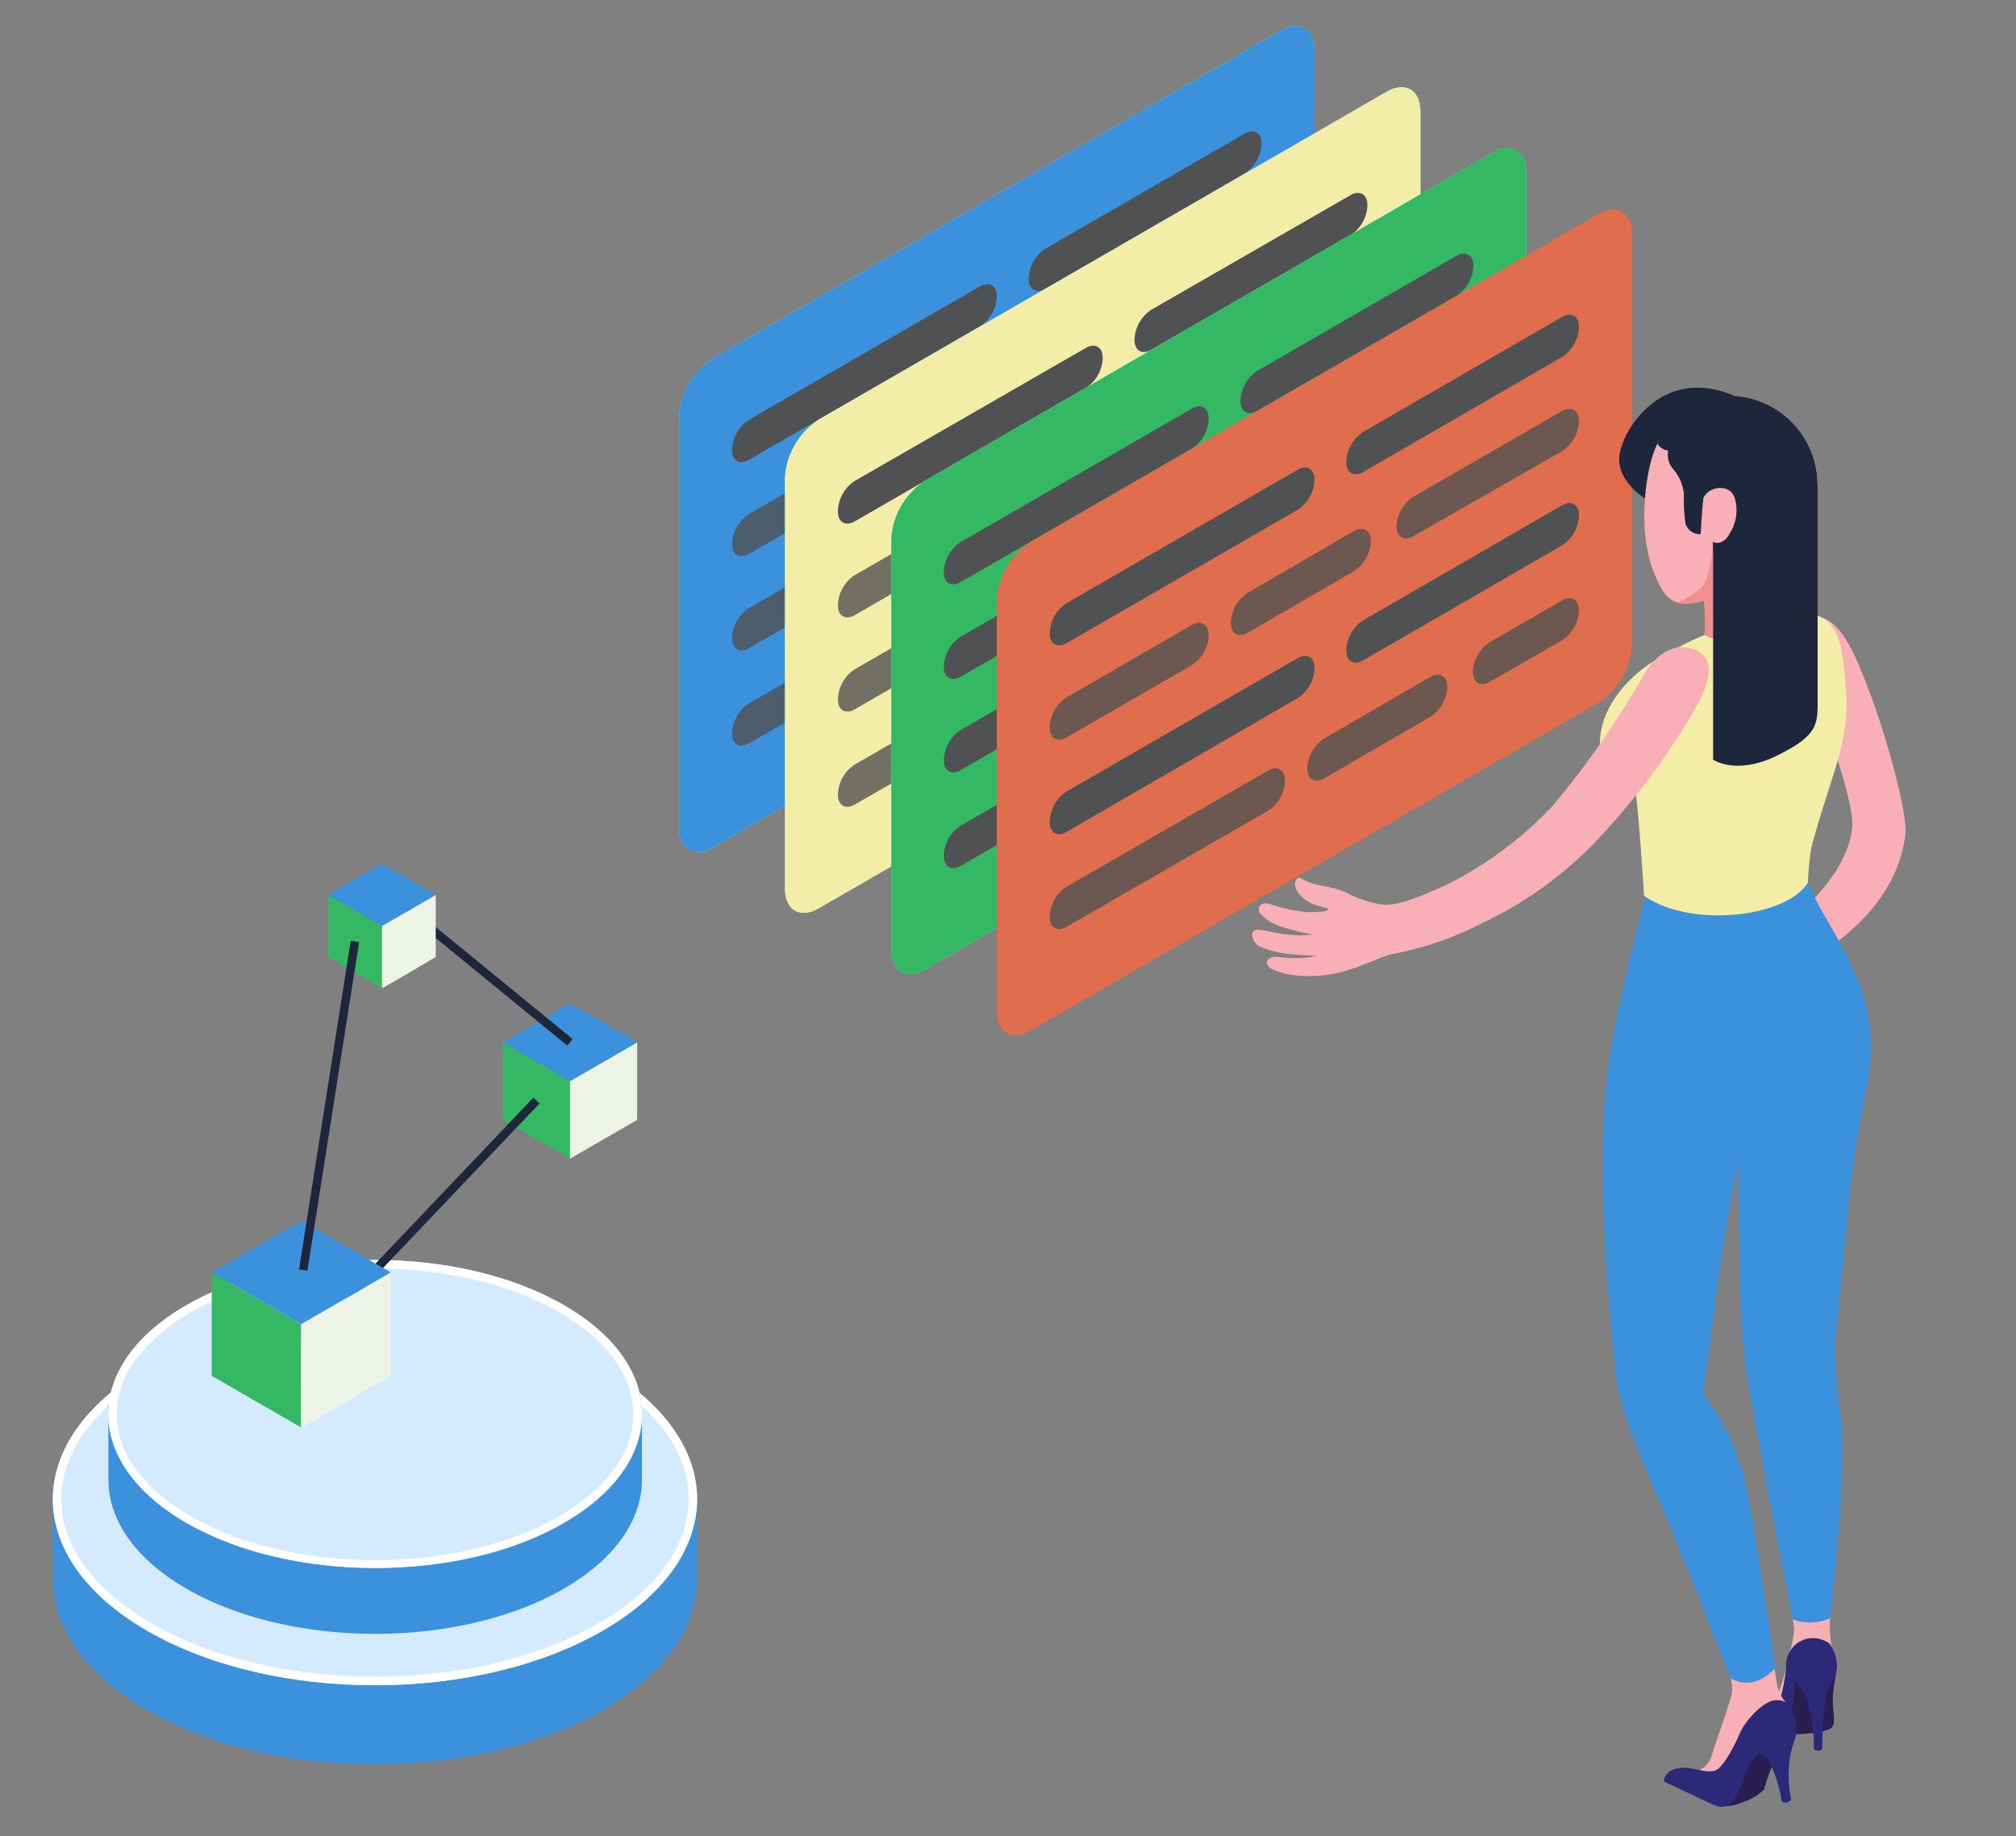 <svg xmlns="http://www.w3.org/2000/svg" viewBox="0 0 237.49 216.33"><rect x="0" y="0" width="237.49" height="216.33" fill="#808080" stroke="none"/><defs><style>.cls-1{fill:#57f7e0;}.cls-2{fill:#3c91dd;}.cls-3{fill:#505153;}.cls-4{opacity:0.8;}.cls-5{fill:#f4eda7;}.cls-6{fill:#35b863;}.cls-7{fill:#e06d4d;}.cls-8{fill:#f9afb6;}.cls-9{fill:#2d2979;}.cls-10{fill:#291d51;}.cls-11{fill:#1d263b;}.cls-12{fill:#f28f8f;}.cls-13{fill:#d3eaff;}.cls-14{fill:#fff;}.cls-15{fill:#edf3e5;}.cls-16{fill:none;stroke:#1d263b;stroke-miterlimit:10;}</style></defs><title>CloverDX illustration database</title><g id="Layer_3" data-name="Layer 3"><path class="cls-1" d="M84,42.22l66.85-38.6c2.21-1.27,4-.24,4,2.3v48.4a8.79,8.79,0,0,1-4,6.9L84,99.82c-2.2,1.27-4,.24-4-2.3V49.13A8.82,8.82,0,0,1,84,42.22Z"/><path class="cls-2" d="M84,42.22l66.85-38.6c2.21-1.27,4-.24,4,2.3v48.4a8.79,8.79,0,0,1-4,6.9L84,99.82c-2.2,1.27-4,.24-4-2.3V49.13A8.82,8.82,0,0,1,84,42.22Z"/><path class="cls-3" d="M88.24,49.45l27.19-15.7c1.1-.63,2-.12,2,1.15V35a4.42,4.42,0,0,1-2,3.45L88.24,54.17c-1.1.63-2,.12-2-1.15V52.9A4.41,4.41,0,0,1,88.24,49.45Z"/><path class="cls-3" d="M123.18,29.28l23.43-13.53c1.1-.64,2-.12,2,1.15V17a4.42,4.42,0,0,1-2,3.45L123.18,34c-1.1.63-2,.12-2-1.15v-.12A4.41,4.41,0,0,1,123.18,29.28Z"/><g class="cls-4"><path class="cls-3" d="M88.24,71.64l27.19-15.7c1.1-.63,2-.12,2,1.15v.12a4.4,4.4,0,0,1-2,3.45L88.24,76.36c-1.1.64-2,.12-2-1.15V75.1A4.41,4.41,0,0,1,88.24,71.64Z"/><path class="cls-3" d="M123.18,51.47l23.43-13.53c1.1-.63,2-.12,2,1.15v.12a4.4,4.4,0,0,1-2,3.45L123.18,56.19c-1.1.64-2,.12-2-1.15v-.11A4.41,4.41,0,0,1,123.18,51.47Z"/></g><g class="cls-4"><path class="cls-3" d="M88.24,60.55,103,52.05c1.1-.64,2-.12,2,1.15v.11a4.44,4.44,0,0,1-2,3.46L88.24,65.26c-1.1.64-2,.12-2-1.15V64A4.39,4.39,0,0,1,88.24,60.55Z"/><path class="cls-3" d="M109.57,48.23,122.06,41c1.1-.64,2-.12,2,1.15v.11a4.43,4.43,0,0,1-2,3.46L109.57,53c-1.1.64-2,.12-2-1.15v-.11A4.43,4.43,0,0,1,109.57,48.23Z"/><path class="cls-3" d="M129.13,36.88l17.48-10c1.1-.63,2-.11,2,1.16v.11a4.4,4.4,0,0,1-2,3.45l-17.48,10c-1.1.63-2,.12-2-1.15v-.12A4.41,4.41,0,0,1,129.13,36.88Z"/></g><g class="cls-4"><path class="cls-3" d="M88.24,82.86,112,69.2c1.1-.64,2-.12,2,1.15v.11a4.39,4.39,0,0,1-2,3.45L88.24,87.58c-1.1.63-2,.12-2-1.15v-.12A4.41,4.41,0,0,1,88.24,82.86Z"/><path class="cls-3" d="M118.57,65.38l12.48-7.25c1.1-.64,2-.13,2,1.15v.11a4.43,4.43,0,0,1-2,3.46L118.57,70.1c-1.1.64-2,.12-2-1.15v-.11A4.43,4.43,0,0,1,118.57,65.38Z"/><path class="cls-3" d="M138.13,54l8.48-4.87c1.1-.64,2-.12,2,1.15v.12a4.42,4.42,0,0,1-2,3.45l-8.48,4.87c-1.1.63-2,.12-2-1.16v-.11A4.42,4.42,0,0,1,138.13,54Z"/></g><path class="cls-1" d="M96.47,49.42l66.86-38.6c2.2-1.27,4-.24,4,2.3v48.4a8.8,8.8,0,0,1-4,6.9L96.47,107c-2.2,1.27-4,.24-4-2.3V56.33A8.82,8.82,0,0,1,96.47,49.42Z"/><path class="cls-5" d="M96.47,49.42l66.86-38.6c2.2-1.27,4-.24,4,2.3v48.4a8.8,8.8,0,0,1-4,6.9L96.47,107c-2.2,1.27-4,.24-4-2.3V56.33A8.82,8.82,0,0,1,96.47,49.42Z"/><path class="cls-3" d="M100.71,56.65,127.9,41c1.11-.63,2-.12,2,1.15v.12a4.39,4.39,0,0,1-2,3.45l-27.19,15.7c-1.1.63-2,.12-2-1.15V60.1A4.41,4.41,0,0,1,100.71,56.65Z"/><path class="cls-3" d="M135.65,36.48,159.08,23c1.11-.63,2-.12,2,1.15v.12a4.39,4.39,0,0,1-2,3.45L135.65,41.2c-1.1.63-2,.12-2-1.15v-.12A4.41,4.41,0,0,1,135.65,36.48Z"/><g class="cls-4"><path class="cls-3" d="M100.71,78.84l27.19-15.7c1.11-.63,2-.12,2,1.16v.11a4.38,4.38,0,0,1-2,3.45l-27.19,15.7c-1.1.64-2,.12-2-1.15V82.3A4.41,4.41,0,0,1,100.71,78.84Z"/><path class="cls-3" d="M135.65,58.67l23.43-13.53c1.11-.63,2-.12,2,1.15v.12a4.38,4.38,0,0,1-2,3.45L135.65,63.39c-1.1.64-2,.12-2-1.15v-.11A4.43,4.43,0,0,1,135.65,58.67Z"/></g><g class="cls-4"><path class="cls-3" d="M100.71,67.75l14.72-8.5c1.11-.64,2-.12,2,1.15v.11a4.41,4.41,0,0,1-2,3.46l-14.72,8.49c-1.1.64-2,.12-2-1.15V71.2A4.39,4.39,0,0,1,100.71,67.75Z"/><path class="cls-3" d="M122,55.43l12.49-7.25c1.1-.64,2-.12,2,1.15v.11a4.43,4.43,0,0,1-2,3.46L122,60.15c-1.1.64-2,.12-2-1.15v-.11A4.43,4.43,0,0,1,122,55.43Z"/><path class="cls-3" d="M141.61,44.08l17.47-10c1.1-.63,2-.11,2,1.16v.11a4.4,4.4,0,0,1-2,3.45l-17.47,10c-1.11.63-2,.12-2-1.15v-.12A4.39,4.39,0,0,1,141.61,44.08Z"/></g><g class="cls-4"><path class="cls-3" d="M100.71,90.06,124.43,76.4c1.1-.64,2-.12,2,1.15v.11a4.4,4.4,0,0,1-2,3.45L100.71,94.78c-1.1.63-2,.12-2-1.15v-.12A4.41,4.41,0,0,1,100.71,90.06Z"/><path class="cls-3" d="M131,72.58l12.49-7.25c1.09-.64,2-.12,2,1.15v.11a4.44,4.44,0,0,1-2,3.46L131,77.3c-1.1.64-2,.12-2-1.15V76A4.43,4.43,0,0,1,131,72.58Z"/><path class="cls-3" d="M150.6,61.23l8.48-4.87c1.1-.64,2-.12,2,1.15v.12a4.42,4.42,0,0,1-2,3.45L150.6,66c-1.1.63-2,.12-2-1.15v-.12A4.41,4.41,0,0,1,150.6,61.23Z"/></g><path class="cls-1" d="M109,56.62,175.8,18c2.2-1.27,4-.24,4,2.3v48.4a8.85,8.85,0,0,1-4,6.91L109,114.22c-2.21,1.27-4,.24-4-2.3V63.53A8.79,8.79,0,0,1,109,56.62Z"/><path class="cls-6" d="M109,56.62,175.8,18c2.2-1.27,4-.24,4,2.3v48.4a8.85,8.85,0,0,1-4,6.91L109,114.22c-2.21,1.27-4,.24-4-2.3V63.53A8.79,8.79,0,0,1,109,56.62Z"/><path class="cls-3" d="M113.19,63.85l27.19-15.7c1.1-.63,2-.12,2,1.15v.12a4.39,4.39,0,0,1-2,3.45l-27.19,15.7c-1.11.63-2,.12-2-1.15v-.11A4.4,4.4,0,0,1,113.19,63.85Z"/><path class="cls-3" d="M148.13,43.68l23.43-13.53c1.1-.63,2-.12,2,1.15v.12a4.39,4.39,0,0,1-2,3.45L148.13,48.4c-1.11.63-2,.12-2-1.15v-.11A4.4,4.4,0,0,1,148.13,43.68Z"/><path class="cls-3" d="M113.19,86l27.19-15.7c1.1-.63,2-.12,2,1.16v.11a4.39,4.39,0,0,1-2,3.45l-27.19,15.7c-1.11.64-2,.12-2-1.15V89.5A4.41,4.41,0,0,1,113.19,86Z"/><path class="cls-3" d="M148.13,65.87l23.43-13.53c1.1-.63,2-.12,2,1.16v.11a4.39,4.39,0,0,1-2,3.45L148.13,70.59c-1.11.64-2,.12-2-1.15v-.11A4.41,4.41,0,0,1,148.13,65.87Z"/><path class="cls-3" d="M113.19,75l14.72-8.5c1.1-.64,2-.12,2,1.15v.11a4.41,4.41,0,0,1-2,3.46l-14.72,8.5c-1.11.63-2,.12-2-1.16V78.4A4.38,4.38,0,0,1,113.19,75Z"/><path class="cls-3" d="M134.51,62.63,147,55.38c1.1-.64,2-.12,2,1.15v.11a4.43,4.43,0,0,1-2,3.46l-12.49,7.25c-1.1.64-2,.13-2-1.15v-.11A4.43,4.43,0,0,1,134.51,62.63Z"/><path class="cls-3" d="M154.08,51.28l17.47-10c1.11-.63,2-.11,2,1.16v.11a4.38,4.38,0,0,1-2,3.45L154.08,56c-1.1.64-2,.12-2-1.15v-.12A4.42,4.42,0,0,1,154.08,51.28Z"/><path class="cls-3" d="M113.19,97.26,136.9,83.6c1.1-.64,2-.12,2,1.15v.11a4.4,4.4,0,0,1-2,3.45L113.19,102c-1.11.64-2,.12-2-1.15v-.11A4.4,4.4,0,0,1,113.19,97.26Z"/><path class="cls-3" d="M143.51,79.78,156,72.53c1.1-.64,2-.12,2,1.15v.11a4.43,4.43,0,0,1-2,3.46L143.51,84.5c-1.1.64-2,.12-2-1.15v-.11A4.43,4.43,0,0,1,143.51,79.78Z"/><path class="cls-3" d="M163.08,68.43l8.47-4.87c1.11-.64,2-.12,2,1.15v.12a4.39,4.39,0,0,1-2,3.45l-8.47,4.87c-1.11.63-2,.12-2-1.15v-.12A4.39,4.39,0,0,1,163.08,68.43Z"/><path class="cls-7" d="M121.42,63.82l66.85-38.6c2.2-1.27,4-.24,4,2.3v48.4a8.85,8.85,0,0,1-4,6.91l-66.85,38.59c-2.2,1.27-4,.24-4-2.3V70.73A8.79,8.79,0,0,1,121.42,63.82Z"/><path class="cls-3" d="M125.66,71.05l27.19-15.7c1.1-.63,2-.12,2,1.15v.12a4.39,4.39,0,0,1-2,3.45l-27.19,15.7c-1.1.63-2,.12-2-1.15v-.11A4.42,4.42,0,0,1,125.66,71.05Z"/><path class="cls-3" d="M160.6,50.88,184,37.35c1.1-.63,2-.12,2,1.15v.12a4.39,4.39,0,0,1-2,3.45L160.6,55.6c-1.1.64-2,.12-2-1.15v-.11A4.42,4.42,0,0,1,160.6,50.88Z"/><path class="cls-3" d="M125.66,93.24l27.19-15.69c1.1-.64,2-.13,2,1.15v.11a4.39,4.39,0,0,1-2,3.45L125.66,98c-1.1.64-2,.12-2-1.15V96.7A4.44,4.44,0,0,1,125.66,93.24Z"/><path class="cls-3" d="M160.6,73.07,184,59.54c1.1-.63,2-.12,2,1.16v.11a4.39,4.39,0,0,1-2,3.45L160.6,77.79c-1.1.64-2,.12-2-1.15v-.11A4.44,4.44,0,0,1,160.6,73.07Z"/><g class="cls-4"><path class="cls-3" d="M125.66,82.15l14.72-8.5c1.1-.64,2-.12,2,1.15v.11a4.41,4.41,0,0,1-2,3.46l-14.72,8.5c-1.1.63-2,.12-2-1.16V85.6A4.4,4.4,0,0,1,125.66,82.15Z"/><path class="cls-3" d="M147,69.83l12.48-7.25c1.1-.64,2-.12,2,1.15v.11a4.43,4.43,0,0,1-2,3.46L147,74.55c-1.1.64-2,.13-2-1.15v-.11A4.43,4.43,0,0,1,147,69.83Z"/><path class="cls-3" d="M166.55,58.49,184,48.44c1.1-.63,2-.11,2,1.16v.11a4.38,4.38,0,0,1-2,3.45l-17.48,10c-1.1.64-2,.12-2-1.15v-.12A4.39,4.39,0,0,1,166.55,58.49Z"/></g><g class="cls-4"><path class="cls-3" d="M125.66,104.46,149.37,90.8c1.11-.64,2-.12,2,1.15v.11a4.41,4.41,0,0,1-2,3.46l-23.71,13.66c-1.1.64-2,.12-2-1.15v-.11A4.42,4.42,0,0,1,125.66,104.46Z"/><path class="cls-3" d="M156,87l12.49-7.25c1.1-.64,2-.12,2,1.15V81a4.43,4.43,0,0,1-2,3.46L156,91.7c-1.1.64-2,.12-2-1.15v-.11A4.43,4.43,0,0,1,156,87Z"/><path class="cls-3" d="M175.55,75.63,184,70.76c1.1-.64,2-.12,2,1.15V72a4.41,4.41,0,0,1-2,3.45l-8.48,4.87c-1.11.63-2,.12-2-1.15v-.12A4.39,4.39,0,0,1,175.55,75.63Z"/></g><path class="cls-8" d="M208.68,201.07c1.08-1.16,2.16-6.45,2.16-6.45a10.69,10.69,0,0,0,.5-2.81c-.09-.83-.94-6.45-.94-6.45l5.49-.53s-.3,4.62-.33,6.1a15.87,15.87,0,0,0,.66,5c-.27.79-3.29,6.24-3.29,6.26s-3.26.84-3.26.84l-1.58-.66Z"/><path class="cls-9" d="M207.85,204.13c-.76-.18-3.22-1.88-1.72-2.65a3.15,3.15,0,0,1,2.36-.25s-.32.59.19.54c1-.09,1.74-4.4,1.74-5.85l2.73,1-1.09,6-1.26.81-2.09.46Z"/><path class="cls-10" d="M211.45,198.07c-.06,3.39-.63,3.85-1,4.6a2.35,2.35,0,0,1-2.3,1.33c1.07.54,6.44.41,7.56-.41.62-.45.22-1.7.2-3.19s.45-3.17.42-4S211.45,198.07,211.45,198.07Z"/><path class="cls-9" d="M213.27,193a3.19,3.19,0,0,0-2.86,3.09c-.09,1.43,1.36,1.59,2.48,4.32a16.83,16.83,0,0,1,.78,5.64.69.69,0,0,0,1,0s0-1.63.09-3.19a25.06,25.06,0,0,1,.41-3.26c.44-1.48,1.33-2.15,1.21-3.64a4.59,4.59,0,0,0-.87-2.33A3.33,3.33,0,0,0,213.27,193Z"/><path class="cls-10" d="M202.46,212.47s.49.86,3.15-.26a6.33,6.33,0,0,0,2.21-1.39,23.88,23.88,0,0,1,1-2.91s-.53-3.49-2.17-2.14S202.46,212.47,202.46,212.47Z"/><path class="cls-8" d="M208.61,193.62c.31,1.95.46,3.31.68,4.53a4.85,4.85,0,0,0,.8,2.07,5.81,5.81,0,0,1,1.15,2.53,8,8,0,0,0-4.77,2.62c-1.61,2.18-1.52,4.35-3,4.71s-4-1.35-4-1.35a2.6,2.6,0,0,0,2.2-2c.61-2,2.22-6.27,2.36-7.38.2-1.53-1.19-4.72-1.19-4.72Z"/><path class="cls-9" d="M209.14,200.31c-1.37.09-3.46,2.27-4.16,3.86s-1.87,3.83-2.76,4.34-2.48-.23-3.83-.24-2.31.62-2.39,1.6l5.63,2.67c1.3.61,2.39.63,3.41-2.06s2-5,3.25-3.14a14.75,14.75,0,0,1,1.6,4.91s.52.42,1.13-.24a12.75,12.75,0,0,1-.32-2.84c0-3.62,1.24-4.5.92-5.92C211.15,201.15,210.64,200.22,209.14,200.31Z"/><path class="cls-11" d="M194,58.88s-3.59-2.09-3.23-5.2,5.13-10.75,13.63-7C212.36,48.37,194,58.88,194,58.88Z"/><path class="cls-8" d="M214.36,72.66c2.44.71,3.84,3.41,6,9.2s4.38,14.23,4.1,16.46c-.69,5.46-4.08,10.12-9.93,14l-2.6-4.78s5.73-4.61,6.27-10.07c.31-3.06-3.67-13.49-3.67-13.77S214.36,72.66,214.36,72.66Z"/><path class="cls-2" d="M216.85,166.88a58.1,58.1,0,0,1-.66-8.91s.95-9.25,1.72-17.18c1.14-11.71,3.37-14.36,2.09-21.42-1.12-6.12-5.19-10.86-7-15.35l-19.1,1.51s-1.66,5.42-3.8,16.2-1.34,25.41.29,40.47c.47,4.36,3.22,10.2,6.32,17.6,2.83,6.77,7.12,17.91,7.12,17.91,3,1.71,5.32-1.23,5.32-1.23s-2.19-14.67-3.09-19.64c-1.5-8.43-5.44-12.55-5.44-12.55s.89-6.14,1.52-11.58c.67-5.9,2.66-15.68,2.66-15.68s.1,15.14.4,19.51.48,4.92,2,13.38c1.26,7,4,20.85,4,20.85a5.56,5.56,0,0,0,4.4-.14S217.65,173,216.85,166.88Z"/><path class="cls-8" d="M213.22,72.55c-4.06-.25-4.46.43-4.78-1-.12-.52-.34-4.1-.34-4.1a12.06,12.06,0,0,0,1-1.5,10.41,10.41,0,0,0-4.37-19.25c-5.4-.56-9.37,3.23-10.43,8.44-.57,2.57-1.16,7.82.43,12,.91,2.39,1.74,4,3.9,4a13.17,13.17,0,0,0,2.12-.38,18.47,18.47,0,0,1,.12,3c0,1,.12,1.56-1.92,2.82s3.09,3.83,6.43,3.58,7.1-2.27,8.13-4.44C214.67,73.28,215.14,72.67,213.22,72.55Z"/><path class="cls-12" d="M210.32,65.06l-3.51.19L203,65.18l-1.18-1.37s-.25,4.41-1.45,5.48A10.44,10.44,0,0,1,197.59,71a3.47,3.47,0,0,0,1,.14,13.17,13.17,0,0,0,2.12-.38,18.47,18.47,0,0,1,.12,3c0,1,.12,1.56-1.92,2.82s3.09,3.83,6.43,3.58,7.1-2.27,8.13-4.44c1.15-2.41,1.62-3-.3-3.14-4.06-.25-4.46.43-4.78-1-.12-.52-.34-4.1-.34-4.1a12.06,12.06,0,0,0,1-1.5A11.68,11.68,0,0,0,210.32,65.06Z"/><path class="cls-11" d="M210.25,66.29c2.62-2.39,3.44-4.77,3.79-8.12a10.45,10.45,0,0,0-9.3-11.48c-3.72-.39-7.62.94-9.49,5.58a1.67,1.67,0,0,0,1.26.8,2.65,2.65,0,0,0,.57,2.17,5.22,5.22,0,0,1,1.29,3,20.47,20.47,0,0,0,.19,3.47,1.76,1.76,0,0,0,1.79,1.22s.09-2.17.31-4.24c.64-1.46,3.25-1.78,3.73.1a5.09,5.09,0,0,1-.59,4c-.45.92-1.26,1.41-2,1.05,0,2.56,1,3.73,3.23,4.37s2.47-.2,3.64-.8A10.47,10.47,0,0,0,210.25,66.29Z"/><path class="cls-5" d="M209.18,72.46c.75.94.84,2.12-2.07,2.85a9.17,9.17,0,0,1-6.35-.49,42.39,42.39,0,0,0-6.57,3.48c-6.49,4.51-8.06,12.34-1.51,15,.4,2.94.88,10.51,1,12.24,5.53,3.86,16.78,2.55,19.3-1.56a34.06,34.06,0,0,1,.39-4.09c2.64-9.8,4.71-12.4,4-19.79-.42-4.22-.75-6.35-3-7.48A19.91,19.91,0,0,0,209.18,72.46Z"/><path class="cls-11" d="M201.81,63.81V89.5s2.66,1.84,7.31-.38,5-3.57,5-6V56.91s-5.3,6.28-9.11,7.57C202,65.51,201.81,63.81,201.81,63.81Z"/><path class="cls-8" d="M154.39,104c1.26.46,2.53.4,4.25,1.19a13.5,13.5,0,0,0,4.06,1.36c1.53.25,3.93-.54,8.06-2.49A44.63,44.63,0,0,0,182.85,95,105.26,105.26,0,0,0,193.42,79.9c1.78-3.26,4.05-4.09,6-3.44,2.36.77,2.65,3.11,0,7.52a83.29,83.29,0,0,1-12.09,15.83,45.43,45.43,0,0,1-12.6,8.89,38.85,38.85,0,0,1-10.61,3.68c-1.29.29-2.18.82-4.56,1.66a15.62,15.62,0,0,1-7.43.82c-2.08-.4-2.77-.88-2.87-1.33s.34-.88,1.31-.8a13,13,0,0,0,4.61-.12s-2.14-.07-3.41-.22a12.65,12.65,0,0,1-3.3-.84c-1-.43-1.35-2-.37-2s1.73.36,3.61.55a12.57,12.57,0,0,0,3,0,24.21,24.21,0,0,1-3.69-.91,5.3,5.3,0,0,1-2.56-1.58c-.35-.4-.25-1.38,1-1.15a19,19,0,0,0,4.5,1c1.55.05,2.64-.13,2.45-.37s-1.11-.2-2.29-.86-1.86-1.92-1.45-2.53S153.13,103.55,154.39,104Z"/><path class="cls-2" d="M77.27,175.29a28.5,28.5,0,0,0-6.26-4.8c-14.82-8.56-38.85-8.56-53.67,0a28.5,28.5,0,0,0-6.26,4.8H6.22V186h0c0,5.61,3.71,11.22,11.12,15.5C32.16,210,56.19,210,71,201.48c7.41-4.28,11.12-9.89,11.12-15.5V175.29Z"/><path class="cls-13" d="M17.34,161.12c-14.82,8.56-14.82,22.43,0,31s38.85,8.56,53.67,0,14.82-22.43,0-31S32.16,152.57,17.34,161.12Z"/><path class="cls-14" d="M44.18,155.7c10,0,19.31,2.24,26.33,6.29,6.85,3.95,10.62,9.15,10.62,14.63s-3.77,10.67-10.62,14.62c-7,4.06-16.37,6.29-26.33,6.29s-19.32-2.23-26.34-6.29c-6.85-4-10.62-9.14-10.62-14.62S11,165.94,17.84,162c7-4.05,16.37-6.29,26.34-6.29m0-1c-9.72,0-19.43,2.14-26.84,6.42-14.82,8.56-14.82,22.43,0,31,7.41,4.28,17.12,6.42,26.84,6.42S63.6,196.39,71,192.11c14.82-8.56,14.82-22.43,0-31-7.41-4.28-17.12-6.42-26.83-6.42Z"/><path class="cls-2" d="M71.58,165.49a23.8,23.8,0,0,0-5.18-4c-12.28-7.08-32.17-7.08-44.45,0a23.8,23.8,0,0,0-5.18,4h-4v8.85h0c0,4.65,3.07,9.29,9.2,12.83,12.28,7.09,32.17,7.09,44.45,0,6.13-3.54,9.2-8.18,9.2-12.83v-8.85Z"/><path class="cls-13" d="M22,153.76c-12.27,7.08-12.27,18.57,0,25.66s32.17,7.08,44.45,0,12.27-18.58,0-25.66S34.23,146.67,22,153.76Z"/><path class="cls-14" d="M44.18,149.44c8.22,0,15.93,1.84,21.72,5.18,5.61,3.25,8.7,7.49,8.7,12s-3.09,8.72-8.7,12c-5.79,3.34-13.5,5.18-21.72,5.18s-15.94-1.84-21.73-5.18c-5.61-3.24-8.7-7.49-8.7-12s3.09-8.72,8.7-12c5.79-3.34,13.5-5.18,21.73-5.18m0-1c-8,0-16.09,1.78-22.23,5.32-12.27,7.08-12.27,18.57,0,25.66,6.14,3.54,14.18,5.31,22.23,5.31S60.26,183,66.4,179.42c12.27-7.09,12.27-18.58,0-25.66-6.14-3.54-14.18-5.32-22.22-5.32Z"/><polygon class="cls-6" points="59.23 122.8 67.15 127.37 67.15 136.51 59.23 131.94 59.23 122.8"/><polygon class="cls-15" points="67.15 127.37 75.06 122.8 75.06 131.94 67.15 136.51 67.15 127.37"/><polygon class="cls-2" points="75.06 122.8 67.15 118.23 59.23 122.8 67.15 127.37 75.06 122.8"/><line class="cls-16" x1="67.15" y1="122.8" x2="48.14" y2="107.26"/><line class="cls-16" x1="63.19" y1="129.66" x2="41.03" y2="152.97"/><polygon class="cls-6" points="24.94 149.91 35.48 156 35.48 168.18 24.94 162.09 24.94 149.91"/><path class="cls-15" d="M35.48,156,46,149.91v12.18s-10.55,6.3-10.55,6.09Z"/><polygon class="cls-2" points="46.03 149.91 35.48 143.82 24.94 149.91 35.48 156 46.03 149.91"/><polygon class="cls-6" points="38.65 105.43 44.98 109.09 44.98 116.4 38.65 112.74 38.65 105.43"/><path class="cls-15" d="M45,109.09l6.33-3.66v7.31S45,116.53,45,116.4Z"/><polygon class="cls-2" points="51.31 105.43 44.98 101.78 38.65 105.43 44.98 109.09 51.31 105.43"/><line class="cls-16" x1="35.72" y1="149.63" x2="41.81" y2="110.92"/></g></svg>